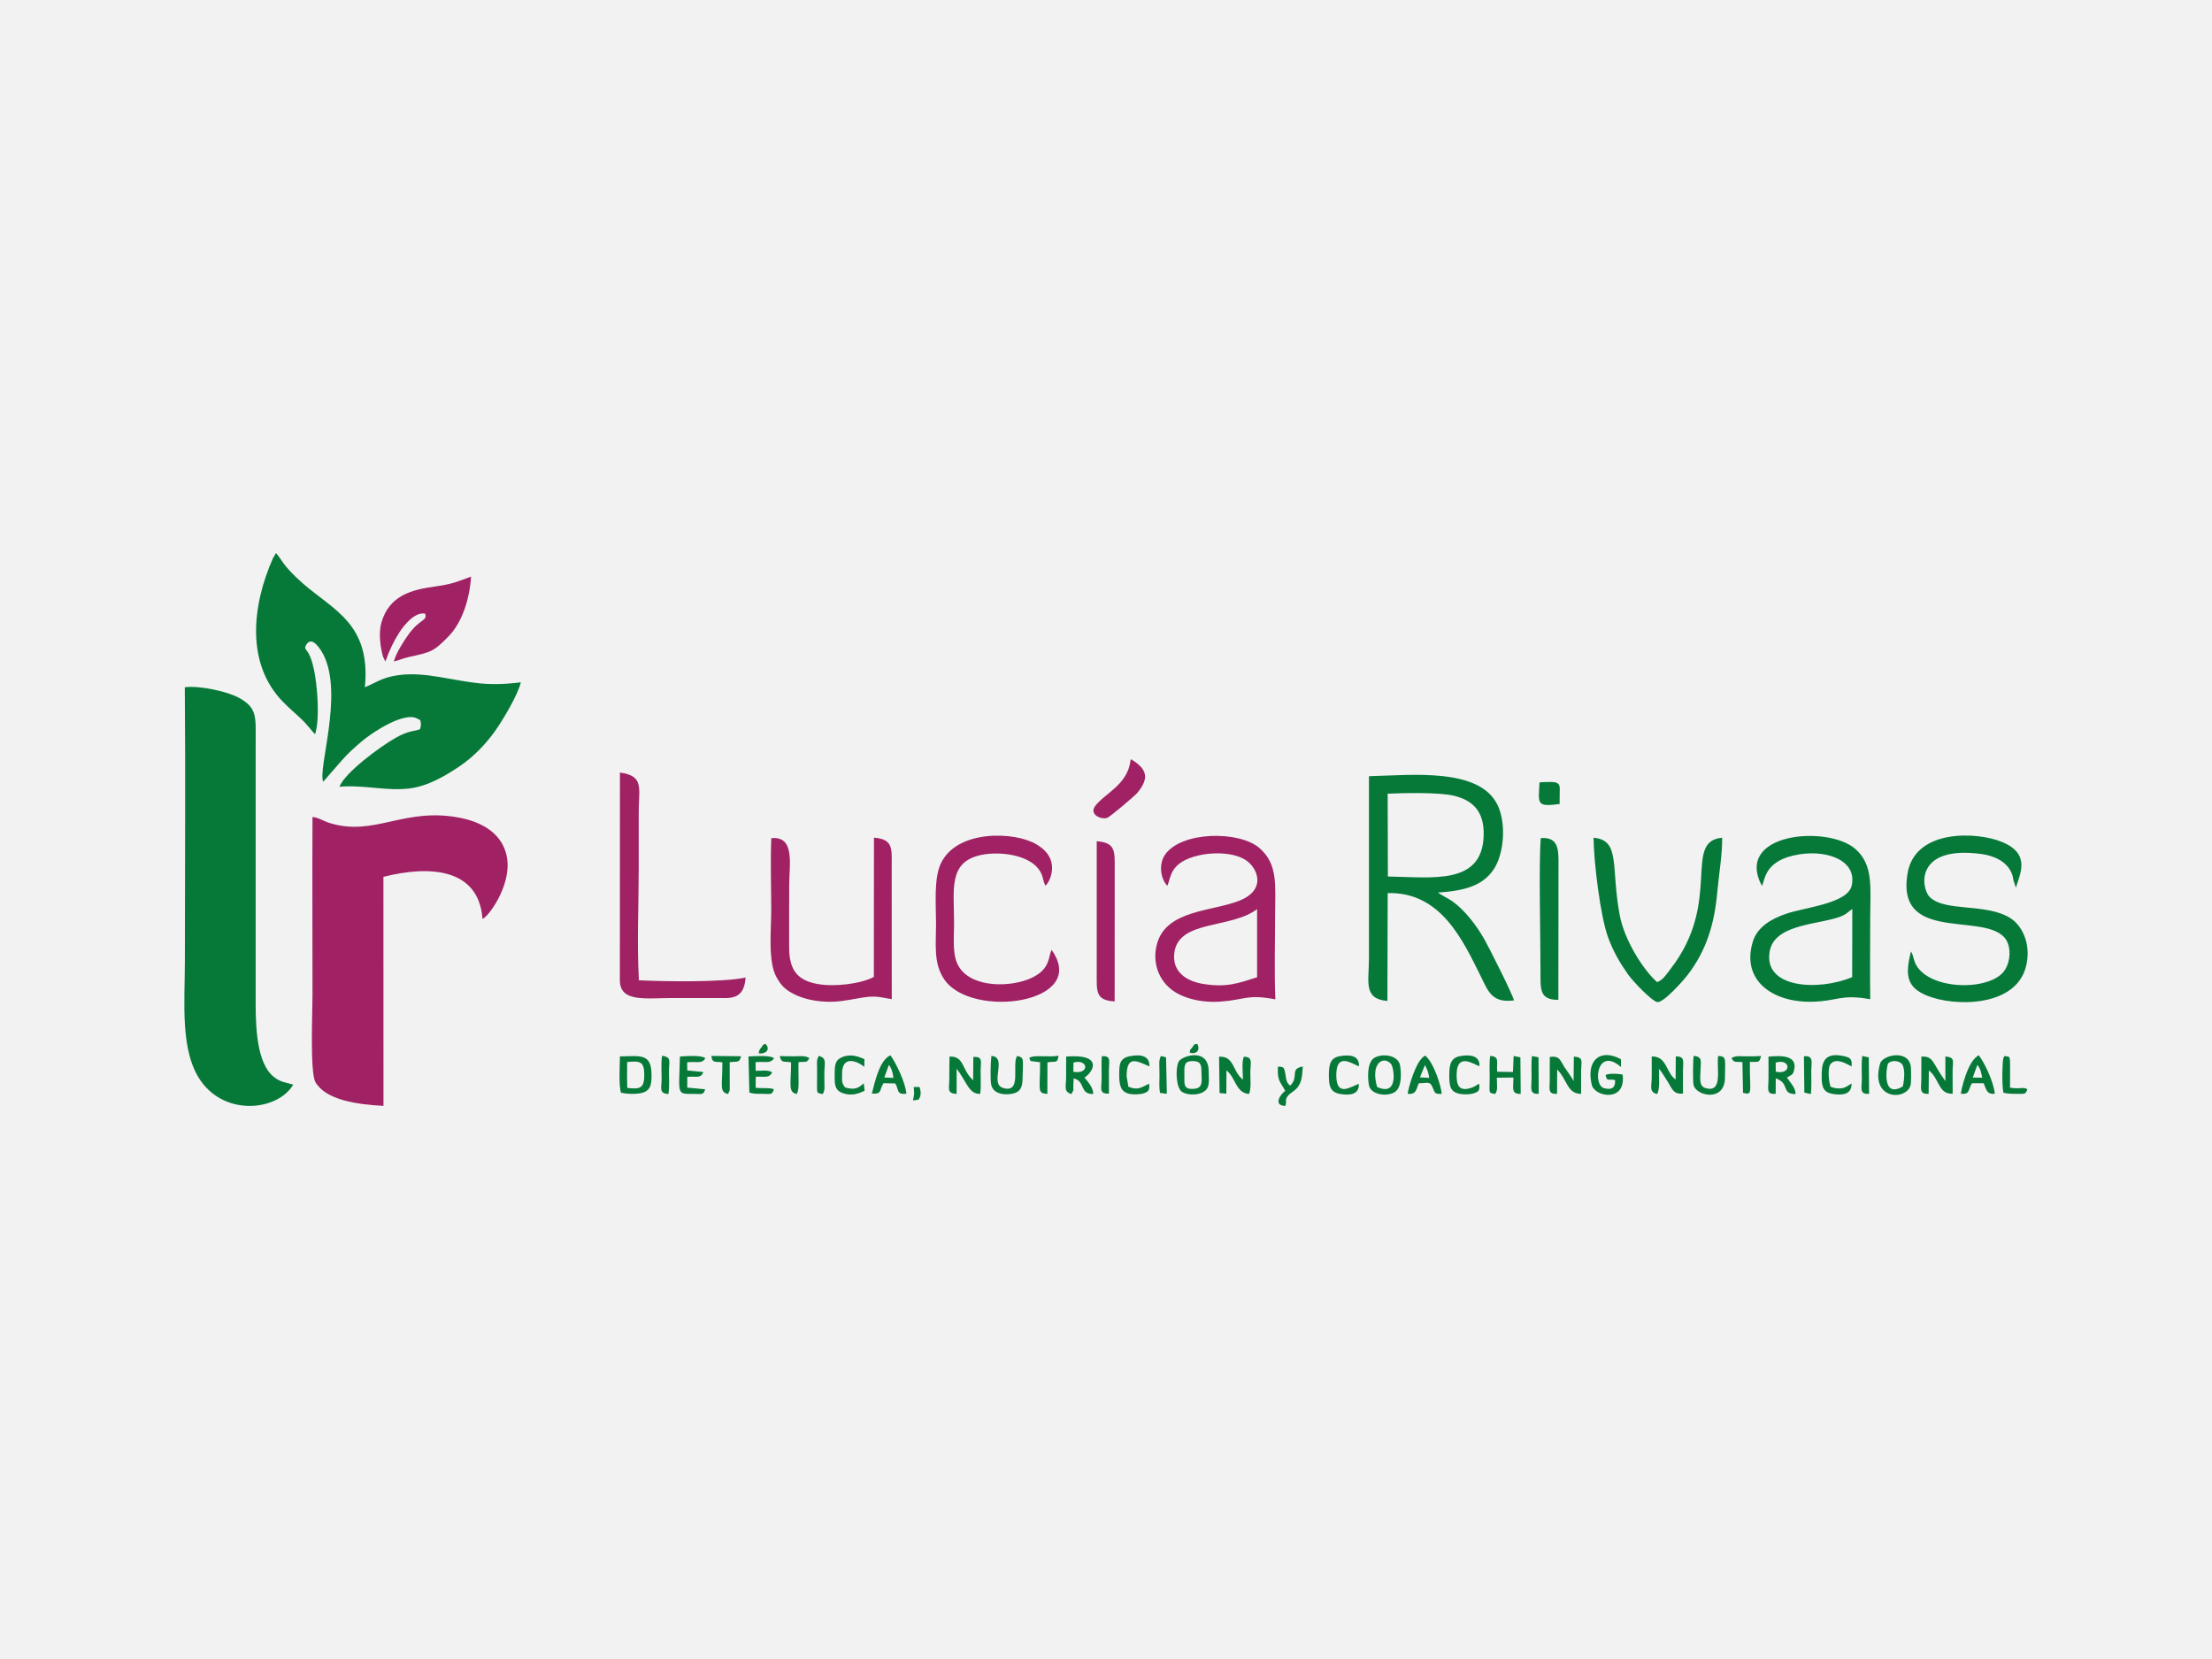 <?xml version="1.0" encoding="utf-8"?>
<!-- Generator: Adobe Illustrator 15.0.0, SVG Export Plug-In . SVG Version: 6.00 Build 0)  -->
<!DOCTYPE svg PUBLIC "-//W3C//DTD SVG 1.1//EN" "http://www.w3.org/Graphics/SVG/1.1/DTD/svg11.dtd">
<svg version="1.1" id="Capa_1" xmlns="http://www.w3.org/2000/svg" xmlns:xlink="http://www.w3.org/1999/xlink" x="0px" y="0px"
	 width="360px" height="270px" viewBox="0 0 360 270" enable-background="new 0 0 360 270" xml:space="preserve">
<rect fill-rule="evenodd" clip-rule="evenodd" fill="#FFFFFF" width="360" height="270"/>
<rect fill-rule="evenodd" clip-rule="evenodd" fill="#F2F2F2" width="360" height="270"/>
<g id="Capa_x0020_1">
	<g id="_2867336165776">
		<path fill="#067939" d="M47.726,176.523l-1.055-0.28c-1.001-0.227-1.766-0.603-2.509-1.347c-2.66-2.67-2.563-9.281-2.552-12.845
			v-41.033c-0.011-4.221,0.366-5.803-2.778-7.482c-1.863-1.002-6.277-1.981-8.754-1.69c0.129,14.826,0.011,29.695,0.011,44.532
			c0,6.783-0.84,14.794,2.67,19.649C36.872,181.713,45.217,180.732,47.726,176.523z M51.278,119.501
			c0.818-2.509,0.366-7.979-0.183-10.53c-0.15-0.689-0.333-1.432-0.625-2.121c-0.56-1.356-1.109-1.12-0.613-1.938
			c0.947-1.593,2.455,0.948,2.885,1.853c3.101,6.535-1.055,18.422-0.14,20.457l2.983-3.413c1.055-1.217,2.056-2.11,3.37-3.22
			c1.723-1.453,7.074-4.974,9.098-3.553c0.28,0.193,0.345-0.118,0.441,0.689c0.043,0.354-0.064,0.613-0.129,0.947
			c-0.98,0.409-1.712,0.129-4.016,1.432c-2.552,1.454-8.194,5.62-9.109,7.936c4.027-0.345,7.666,0.754,11.467,0.27
			c3.047-0.388,5.965-2.165,8.086-3.597c2.25-1.519,4.307-3.64,5.868-5.868c1.109-1.571,3.607-5.685,4.102-7.795
			c-5.782,0.7-7.967,0-13.254-0.872c-2.186-0.355-4.458-0.625-6.783-0.28c-2.563,0.377-3.446,1.152-5.341,1.96
			c1.012-10.38-5.168-12.565-10.153-16.958c-3.37-2.972-3.392-3.94-4.318-4.889L44.42,90.86c-3.392,7.645-4.458,17.131,1.626,23.354
			c0.818,0.851,1.809,1.701,2.734,2.563C50.126,118.015,50.719,118.974,51.278,119.501z"/>
		<path fill="#A02264" d="M50.858,132.971c-0.043,9.689,0,19.391,0,29.081c0,2.628-0.431,12.489,0.485,14.073
			c1.668,2.896,6.772,3.639,11.068,3.854l-0.011-37.275c7.408-1.873,15.494-1.496,16.129,6.838c0.904-0.248,4.651-5.33,4.016-9.755
			c-0.539-3.822-3.683-5.857-7.451-6.644c-9.324-1.938-14.137,3.176-21.62,0.743C52.657,133.616,51.58,132.959,50.858,132.971z
			 M62.724,107.679c0.603-1.755,1.368-3.359,2.315-4.823c0.667-1.013,2.412-3.306,4.156-2.994c0.366,1.304-0.775,0.7-2.767,3.468
			c-0.582,0.818-2.089,3.09-2.304,4.328c0.797-0.205,1.529-0.527,2.422-0.732c3.542-0.786,4.005-0.818,6.493-3.402
			c2.067-2.132,3.37-5.771,3.628-9.68c-2.315,0.84-2.993,1.206-5.847,1.604c-3.704,0.517-7.472,1.389-8.753,5.9
			c-0.463,1.604-0.194,3.908,0.269,5.523L62.724,107.679z"/>
	</g>
	<g id="_2902631951936">
		<path fill="#067939" d="M225.876,142.65l-0.033-13.48c2.682-0.119,8.484-0.248,10.875,0.354c3.08,0.786,4.846,2.617,4.748,6.429
			C241.251,144.114,233.11,142.758,225.876,142.65z M225.8,162.902l0.043-17.55c8.614-0.237,12.188,7.591,15.096,13.427
			c1.249,2.52,1.82,4.5,5.459,4.037c-0.193-0.947-4.102-8.689-4.813-9.938c-1.303-2.283-3.166-4.727-5.201-6.191
			c-0.688-0.484-1.689-0.926-2.357-1.421c4.35-0.291,7.246-1.12,9.022-3.704c1.69-2.444,2.153-7.397,0.711-10.477
			c-2.896-6.202-13.997-4.932-20.964-4.759v29.652C222.796,159.737,221.816,162.59,225.8,162.902z M301.46,147.947l-0.021,11.079
			c-5.448,2.294-14.611,1.862-13.405-4.296c0.904-4.608,8.829-4.221,11.962-5.76C300.685,148.625,300.847,148.324,301.46,147.947z
			 M286.741,144.168c0.517-0.732,0.27-3.769,5.028-4.91c5.104-1.238,10.584,0.614,9.583,4.899c-0.679,2.896-7.559,3.489-10.66,4.555
			c-2.486,0.861-4.672,2.143-5.416,4.522c-1.927,6.233,3.102,9.97,9.723,9.797c4.113-0.107,4.555-1.27,9.379-0.408
			c-0.064-4.447,0-8.938,0-13.395c0-4.619,0.581-8.517-2.477-11.111C297.357,134.252,282.177,135.544,286.741,144.168z
			 M311.01,154.85c-1.001,3.896-0.679,5.835,2.595,7.181c4.34,1.798,14.202,1.938,16.054-4.489c1.023-3.564-0.398-6.762-2.423-8.086
			c-3.896-2.531-10.67-0.991-13.178-3.467c-1.411-1.411-2.498-8.398,8.279-7.021c2.143,0.269,4.285,1.217,5.071,3.177
			c0.161,0.398,0.204,0.688,0.28,1.119l0.398,1.206c0.646-2.229,2.465-5.448-2.176-7.407c-4.113-1.745-14.212-2.187-15.45,5.038
			c-2.089,12.135,14.115,5.642,16.312,11.413c0.571,1.508,0.216,3.445-0.613,4.544c-2.412,3.208-11.919,3.155-14.31-1.001
			C311.408,156.27,311.408,155.441,311.01,154.85z M280.281,136.34c-6.472,0.571,0.064,10.369-8.334,21.266
			c-0.657,0.851-1.292,1.928-2.261,2.229c-2.24-1.98-5.297-6.783-6.072-10.863c-1.486-7.871,0.193-12.232-4.264-12.631
			c0.031,4.006,1.119,12.846,2.368,16.227c0.894,2.412,1.971,4.221,3.252,6.029c0.817,1.152,3.908,4.383,4.759,4.49
			c1.023,0.118,4.07-3.327,4.855-4.318c3.123-4.026,4.437-8.365,4.899-13.566C279.731,142.488,280.324,138.925,280.281,136.34z
			 M253.622,162.72l0.021-21.922c0.011-2.53,0.032-4.608-2.886-4.403c-0.345,4.457-0.032,16.15-0.043,21.91
			C250.715,161.008,250.564,162.752,253.622,162.72z M253.827,130.85c0.01-0.561,0.01-1.109,0.01-1.658
			c0.012-1.12,0.162-1.68-0.818-1.885c-0.15-0.032-0.646-0.043-0.818-0.043c-0.549,0-1.108,0.021-1.646,0.064
			C250.37,130.806,249.983,131.366,253.827,130.85z"/>
		<path fill="#A02264" d="M204.589,159.048c-3.025,0.958-4.888,1.69-8.688,1.099c-2.745-0.431-5.222-1.938-4.771-5.158
			c0.766-5.318,9.195-3.789,13.459-7.03V159.048z M189.979,144.157c0.624-1.271,0.28-3.854,5.168-4.952
			c2.659-0.593,6.438-0.475,8.226,1.281c1.508,1.475,2.391,4.5-1.68,6.104c-4.479,1.766-11.778,1.497-13.361,6.912
			c-0.797,2.767-0.011,5.61,2.175,7.429c1.853,1.529,5.007,2.305,8.13,2.078c4.112-0.301,4.285-1.238,8.926-0.365
			c-0.184-4.437-0.043-9.152-0.043-13.621c0-4.845,0.537-8.322-2.541-11.004c-3.295-2.853-12.781-2.756-15.397,1.121
			C188.567,140.637,188.849,142.984,189.979,144.157z M145.134,162.611l-0.011-21.598c0-2.854,0.291-4.447-2.886-4.684
			l-0.021,22.664c-2.164,1.152-6.406,1.637-9.152,1.152c-3.23-0.582-4.598-2.207-4.63-5.847c-0.021-3.445,0.011-6.901,0.011-10.337
			c0-3.187,0.991-7.967-2.918-7.547c-0.161,3.801-0.011,7.924-0.011,11.758c0,3.197-0.56,8.387,0.872,10.885
			c0.732,1.292,1.303,1.992,3.058,2.843c1.389,0.667,3.122,1.034,4.856,1.12c1.938,0.107,3.596-0.237,5.448-0.561
			C142.367,161.998,142.711,162.203,145.134,162.611z M171.136,154.59c-0.549,1.186-0.194,3.059-3.123,4.502
			c-3.241,1.593-9.69,1.797-11.908-1.691c-1.184-1.852-0.829-4.607-0.829-7.117c0-5.598-1.012-10.099,4.576-11.176
			c2.81-0.549,7.289-0.043,9.12,2.25c0.872,1.109,0.667,1.842,1.185,2.8c0.796-0.829,1.313-2.454,0.947-3.876
			c-0.355-1.389-1.4-2.25-2.422-2.864c-3.446-2.089-12.856-2.466-15.526,3.036c-1.216,2.51-0.818,6.729-0.818,9.83
			c0,3.489-0.442,6.482,1.335,9.109C158.108,165.928,177.403,163.29,171.136,154.59z M121.339,159.092
			c-3.585,0.796-13.179,0.656-17.356,0.451c-0.345-5.728-0.032-12.489-0.032-18.325c0-3.025,0-6.04,0-9.065
			c0-3.898,0.926-5.879-3.058-6.418l-0.011,33.842c0.043,3.596,4.188,2.853,8.549,2.853c2.53,0,5.061-0.011,7.591,0
			C118.798,162.439,121.124,162.741,121.339,159.092z M181.408,162.979l0.011-21.545c0-2.929,0.161-4.275-2.929-4.533v21.609
			C178.479,161.373,178.318,162.816,181.408,162.979z M184.078,123.57c-0.043,0.055-0.075,0.076-0.086,0.194
			c-0.474,3.973-4.264,5.405-5.76,7.418c-1.023,1.379,0.99,2.251,1.938,1.928c0.538-0.184,4.501-3.586,4.866-4.006
			C187.104,126.683,186.728,125.153,184.078,123.57z"/>
		<path fill="#067939" d="M253.429,174.068c1.658,1.637,1.582,3.93,3.897,3.962c0.011-1.238-0.022-2.477,0-3.704
			c0.021-1.637,0.452-2.25-1.185-2.369l-0.043,3.984c-0.215-0.495-1.163-1.776-1.519-2.314c-0.667-1.034-0.722-1.842-2.347-1.615
			c-0.033,1.26,0,2.529-0.012,3.789c-0.01,1.465-0.354,2.294,1.186,2.219L253.429,174.068z M313.917,174.197l0.625,0.613
			c1.152,1.529,1.217,3.23,3.251,3.198c0-1.228-0.021-2.455-0.011-3.683c0.011-1.68,0.475-2.207-1.174-2.391v4.006
			c-2.196-2.961-1.841-4.07-3.908-3.984c-0.021,1.281,0.011,2.563-0.011,3.844c-0.021,1.325-0.376,2.326,1.195,2.219
			L313.917,174.197z M199.604,174.208c1.507,1.142,1.485,3.64,3.66,3.844c0.398-0.775,0.216-2.455,0.227-3.521
			c0.011-1.583,0.474-2.52-1.066-2.553c-0.365,0.991-0.14,2.585-0.14,3.727c-1.733-1.324-1.378-3.877-3.887-3.727l0.086,5.912
			l1.099,0.107L199.604,174.208z M155.696,173.939c1.637,2.099,1.971,4.155,3.833,4.091c0.162-1.217,0.054-2.477,0.065-3.704
			c0.011-1.539,0.431-2.422-1.185-2.304l-0.032,3.79c-1.906-1.734-1.421-3.963-3.844-3.855c-0.032,1.217-0.032,2.424-0.032,3.64
			c-0.011,1.615-0.452,2.325,1.184,2.444L155.696,173.939z M269.687,178.052c0.506-0.786,0.301-2.939,0.301-4.112
			c0.539,0.613,1.023,1.475,1.562,2.325c0.625,1.022,0.829,1.841,2.358,1.723c0-1.292-0.021-2.584,0-3.876
			c0.011-1.389,0.334-2.207-1.174-2.176l-0.032,3.758c-1.637-1.195-1.39-3.801-3.887-3.758c0,1.152,0,2.294,0,3.445
			C268.793,176.803,268.351,177.729,269.687,178.052z M102.088,177.051l-0.032-1.465v-1.055l0.011-1.68
			c2.11-0.227,2.789-0.098,2.789,2.109C104.855,177.104,104.177,177.309,102.088,177.051z M101.065,177.836
			c0.991,0.237,2.853,0.302,3.779-0.086c1.066-0.441,1.195-1.378,1.195-2.789c-0.011-3.596-1.809-3.078-5.146-3.035
			C100.882,173.39,100.667,176.598,101.065,177.836z M309.503,173.121c0.613,0.688,0.42,2.702,0.172,3.692
			c-3.553,2.11-2.605-3.456-2.391-3.714C307.759,172.518,308.976,172.582,309.503,173.121z M310.935,176.641
			c0.141-0.473,0.098-2.121,0.075-2.745c-0.107-3.22-4.608-2.271-5.028-0.796C304.292,179.043,310.214,179.172,310.935,176.641z
			 M262.86,175.801c0.032,1.164-0.441,1.637-1.787,1.304c-1.874-0.452-1.217-6.88,2.745-3.446l-0.011-1.27
			c-3.327-1.809-5.717,0.118-4.748,4.178c0.484,1.98,5.642,2.885,5.018-1.691c-0.775-0.14-2.24-0.226-2.768,0.086
			C261.536,176.168,261.901,175.489,262.86,175.801z M226.382,173.152c0.441,0.432,1.356,5.427-2.262,3.747
			C222.99,172.948,225.197,171.774,226.382,173.152z M222.796,176.641c0.28,1.4,2.553,1.885,4.017,1.207
			c1.442-0.679,1.238-3.445,1.033-4.512c-0.302-1.518-2.605-1.949-4.048-1.249C222.376,172.775,222.613,175.705,222.796,176.641z
			 M288.991,172.938c2.498-0.743,2.617,2.067,0.012,1.475L288.991,172.938z M290.821,175.381c0.689-0.473,0.938-0.344,1.152-1.151
			c0.689-2.616-2.357-2.434-4.156-2.261c0,1.281,0.021,2.563,0,3.832c-0.021,1.422-0.387,2.391,1.174,2.197l0.012-2.498
			c2.379,0.829,0.796,2.541,3.229,2.563C292.243,177.061,291.35,176.156,290.821,175.381z M174.7,172.927
			c2.401-0.667,2.713,1.97-0.011,1.507L174.7,172.927z M176.498,175.381c1.669-1.13,2.864-3.908-2.982-3.424
			c-0.011,1.143-0.021,2.283-0.011,3.424c0,1.411-0.441,2.315,0.872,2.671c0.043-0.054,0.076-0.13,0.097-0.183
			c0.021-0.055,0.064-0.119,0.086-0.194c0.496-1.54-0.14,0.958,0.108-0.398l0.064-1.766c1.97,0.42,0.894,2.595,3.198,2.53
			C177.941,177.008,176.972,175.931,176.498,175.381z M192.757,174.531c-0.021-1.281,0.075-1.863,1.432-1.842
			c1.367,0.033,1.335,0.786,1.356,2.046c0.021,1.238,0.237,2.315-1.12,2.455C192.477,177.395,192.778,176.447,192.757,174.531z
			 M196.503,177.072c0.366-0.679,0.205-1.906,0.205-2.757c-0.021-3.93-4.436-2.444-4.889-1.528c-0.549,1.087-0.43,4.242,0.518,4.888
			C193.37,178.375,195.814,178.32,196.503,177.072z M243.329,178.052c0.431-0.679,0.313-0.947,0.279-2.659l2.692-0.021
			c0.043,1.594-0.464,2.702,1.194,2.659l-0.053-5.954l-1.099-0.215l-0.108,2.605l-2.563-0.043c-0.161-1.529,0.475-2.467-1.141-2.574
			c-0.184,1.152-0.076,2.358-0.086,3.531C242.413,178.17,242.23,177.793,243.329,178.052z M144.671,173.304
			c0.42,0.57,0.636,1.249,0.732,2.121l-1.486-0.065L144.671,173.304z M141.893,177.977c1.745,0.129,1.163-0.613,1.906-1.69
			l1.906,0.043c0.657,1.151,0.162,1.819,1.809,1.68c-0.14-1.776-1.637-4.953-2.595-6.256
			C143.196,172.485,142.421,175.888,141.893,177.977z M161.349,171.85c-0.129,0.84-0.194,3.736-0.054,4.565
			c0.215,1.313,1.475,1.788,2.939,1.658c1.561-0.129,2.164-0.786,2.186-2.466c0.064-3.369,0.323-3.456-0.894-3.758
			c-0.894,1.476,0.851,6.159-2.283,5.211C160.994,176.383,164.03,172.022,161.349,171.85z M231.905,173.336
			c0.344,0.646,0.603,1.228,0.689,2.089l-1.497-0.087L231.905,173.336z M229.095,178.02c1.453,0.14,1.367-0.765,1.82-1.723
			c1.389-0.011,1.787-0.377,2.217,0.625c0.42,0.936,0.27,1.151,1.497,1.108c0.011-0.883-1.185-5.018-2.681-6.234
			C230.387,172.518,229.149,177.352,229.095,178.02z M275.63,171.85c-0.098,0.765-0.15,4.081,0,4.748
			c0.431,1.788,5.082,2.8,5.104-1.205c0.011-3.09,0.313-3.445-1.098-3.543c-0.334,1.906,0.871,6.138-2.1,5.223
			c-1.045-0.323-0.809-1.562-0.787-2.746C276.771,172.797,277.169,171.957,275.63,171.85z M321.81,173.314
			c0.495,0.581,0.646,1.249,0.785,2.078l-1.528-0.021L321.81,173.314z M319.14,177.998c1.507,0.184,1.141-0.7,1.797-1.701h1.896
			c0.452,0.99,0.452,1.841,1.81,1.712c-0.162-1.971-1.734-5.157-2.596-6.256C320.216,172.571,319.118,177.589,319.14,177.998z
			 M111.832,172.895c1.41-0.215,2.412,0.344,2.961-0.679c-0.711-0.549-3.263-0.323-4.135-0.269
			c-0.172,6.438-0.582,6.072,2.369,6.083c1.109,0,1.475,0.226,1.734-0.754l-2.907-0.269v-1.734c1.367-0.204,2.1,0.355,2.605-0.742
			c-0.032-0.033-0.097-0.055-0.129-0.076l-2.476-0.236L111.832,172.895z M122.965,172.873c1.421-0.184,2.39,0.334,3.015-0.657
			c-0.7-0.517-3.068-0.323-4.167-0.28l0.15,5.891c0.851,0.236,1.357,0.183,2.24,0.193c1.141,0,1.475,0.236,1.744-0.743
			c-0.732-0.312-1.938-0.107-2.961-0.247l0.011-1.787c1.313-0.098,2.164,0.322,2.66-0.711c-0.571-0.475-1.927-0.227-2.67-0.259
			L122.965,172.873z M183.356,175.166c0-3.563,1.723-2.443,3.704-1.615c0.075-1.776-1.464-1.98-3.122-1.668
			c-1.766,0.322-1.787,1.377-1.787,3.078c0.01,1.724,0.247,2.801,1.766,3.08c0.613,0.118,1.755,0.075,2.271-0.119
			c0.894-0.322,0.872-0.635,0.851-1.55c-1.151,0.474-1.701,1.174-3.392,0.495L183.356,175.166z M221.149,176.394
			c-1.465,0.55-3.672,2.164-3.672-1.433c0-3.811,2.638-1.775,3.693-1.42c0.086-1.745-1.422-1.938-3.08-1.658
			c-1.594,0.269-1.809,1.334-1.819,3.078c0,1.734,0.183,2.789,1.831,3.08C219.685,178.32,221.235,178.138,221.149,176.394z
			 M240.755,176.415c-0.441,0.108-0.215,0.087-0.559,0.27c-0.184,0.097-0.334,0.215-0.561,0.29c-2.262,0.84-2.584-0.463-2.573-2.014
			c0-3.887,2.972-1.604,3.715-1.441c0.107-1.734-1.529-1.928-3.101-1.648c-1.529,0.27-1.81,1.314-1.81,3.09
			c0,1.853,0.161,2.801,1.831,3.08c0.688,0.118,1.668,0.075,2.25-0.141C240.745,177.61,240.81,177.416,240.755,176.415z
			 M137.048,174.746c-0.011-2.799,2.067-2.314,3.618-1.131l0.021-1.238c-0.916-0.408-2.197-0.926-3.618-0.333
			c-1.185,0.484-1.228,1.313-1.228,2.917c-0.011,1.443-0.043,2.498,1.399,2.973c1.411,0.463,2.434,0.064,3.478-0.409l-0.14-1.228
			c-0.926,0.861-1.518,1.098-3.036,0.689C136.951,176.211,137.048,176.006,137.048,174.746z M297.929,176.867
			c-0.28-0.711-0.571-3.133,0.053-3.768c1.013-1.023,2.714,0.172,3.371,0.463c0.053-1.034-0.076-1.379-1.002-1.615
			c-3.93-1.002-3.876,1.561-3.876,3.434c0.011,1.637,0.355,2.455,1.948,2.682c1.68,0.236,2.939-0.054,2.918-1.723l-0.71,0.441
			c-0.259,0.15-0.441,0.248-0.797,0.313C299.112,177.223,298.413,177.072,297.929,176.867z M209.574,176.254
			c-0.312-0.475-0.28-0.969-0.388-1.519c-0.183-0.979-0.226-1.12-1.195-1.151c-0.183,2.357,0.475,2.572,1.174,3.951
			c-0.732,0.517-2.066,2.357,0.011,2.455c0.345-0.818-0.215-0.883,0.528-1.756c0.258-0.301,0.85-0.603,1.281-1.044
			c0.871-0.915,0.936-2.003,1.044-3.628c-2.186,0.408-0.571,1.571-2.014,3.1C209.671,176.447,209.908,176.738,209.574,176.254z
			 M118.755,172.873c1.217-0.184,1.583,0.193,1.852-0.969l-4.834-0.055c0.14,1.281,0.722,0.861,1.788,1.045
			c0.043,3.65-0.571,4.877,0.937,5.146c0.032-0.054,0.064-0.129,0.075-0.184c0.022-0.053,0.054-0.118,0.076-0.183
			c0.398-1.432-0.119,0.958,0.097-0.398c0.011-0.118,0.021-0.484,0.021-0.624L118.755,172.873z M129.253,171.914
			c-0.797,0.012-1.551-0.021-2.347-0.043c0.28,1.26,0.7,0.786,1.841,1.034c0,3.585-0.549,4.834,0.926,5.146l0.15-0.377
			c0.259-0.883,0.086-2.261,0.129-4.802c1.206-0.172,1.26,0.236,1.777-0.657C131.062,171.753,130.125,171.904,129.253,171.914z
			 M167.508,172.216c0.495,0.657-0.527,0.345,1.766,0.657c0.011,4.564-0.549,5.049,1.185,5.157l0.011-5.125
			c1.185-0.259,1.669,0.28,1.798-1.087c-1.411,0.247-3.327-0.055-4.21,0.15C167.508,172.098,167.81,172.001,167.508,172.216z
			 M284.792,172.818c1.379-0.053,1.519,0.27,1.82-0.957c-0.861,0.064-1.713,0.064-2.584,0.053c-0.722-0.01-1.658-0.14-2.24,0.302
			c0.527,0.84,0.614,0.507,1.787,0.646l0.098,4.995C285.363,178.32,284.728,177.675,284.792,172.818z M326.202,171.871
			c-0.032,0.064-0.064,0.13-0.086,0.184c-0.011,0.054-0.054,0.118-0.076,0.184c-0.16,0.592-0.279,4.155,0.012,5.609
			c0.721,0.161,1.421,0.172,2.271,0.172c1.109-0.011,1.335,0.15,1.626-0.743c-0.689-0.463-1.292,0.043-2.821-0.269
			c0-0.97,0-1.928,0.011-2.896C327.149,171.699,327.161,172.012,326.202,171.871z M107.751,171.818
			c-0.193,1.227-0.064,2.529-0.075,3.768c-0.021,1.508-0.452,2.391,1.109,2.466c0.194-1.206,0.076-2.498,0.086-3.726
			C108.882,172.68,109.334,172.065,107.751,171.818z M179.319,171.883c-0.108,1.173-0.011,2.508-0.032,3.714
			c-0.021,1.519-0.474,2.466,1.195,2.38c0-1.292-0.021-2.573-0.011-3.865C180.493,172.614,180.87,171.828,179.319,171.883z
			 M133.258,171.85c-0.377,0.625-0.291,1.066-0.28,1.842c0.011,0.56,0,1.131,0,1.689c0.011,2.789-0.194,2.424,0.916,2.682
			c0.376-0.625,0.291-1.088,0.28-1.842c-0.011-0.559-0.011-1.119-0.011-1.689C134.173,173.1,134.625,172.194,133.258,171.85z
			 M303.075,171.861c-0.151,1.227-0.064,2.498-0.064,3.735c-0.012,1.529-0.453,2.53,1.184,2.423l-0.054-5.933L303.075,171.861z
			 M293.653,177.814l1.066,0.248c0.129-1.238,0.054-2.498,0.064-3.736c0-1.464,0.452-2.552-1.195-2.422L293.653,177.814z
			 M249.315,171.871c-0.129,1.131-0.043,2.553-0.054,3.726c-0.011,1.464-0.409,2.541,1.163,2.412l-0.033-5.943L249.315,171.871z
			 M188.935,171.871c-0.389,0.743-0.227,1.357-0.227,3.09c0,0.948-0.097,1.938,0.086,2.908l1.109,0.14l-0.129-5.943L188.935,171.871
			z M149.495,178.967c0.441-0.656,0.409-1.184,0.172-2.057h-0.947c0.032,1.324,0.15,0.818-0.14,2.186L149.495,178.967z
			 M123.471,171.42c0.969,0.204,2.035-0.518,1.141-1.519c-0.657,0.226-0.14-0.161-0.7,0.56
			C123.589,170.892,123.589,170.784,123.471,171.42z M193.628,171.322c1.186,0.334,1.744-0.517,1.229-1.421
			c-0.668,0.15-0.205-0.248-0.873,0.635C193.618,171.01,193.715,170.666,193.628,171.322z"/>
	</g>
</g>
</svg>
